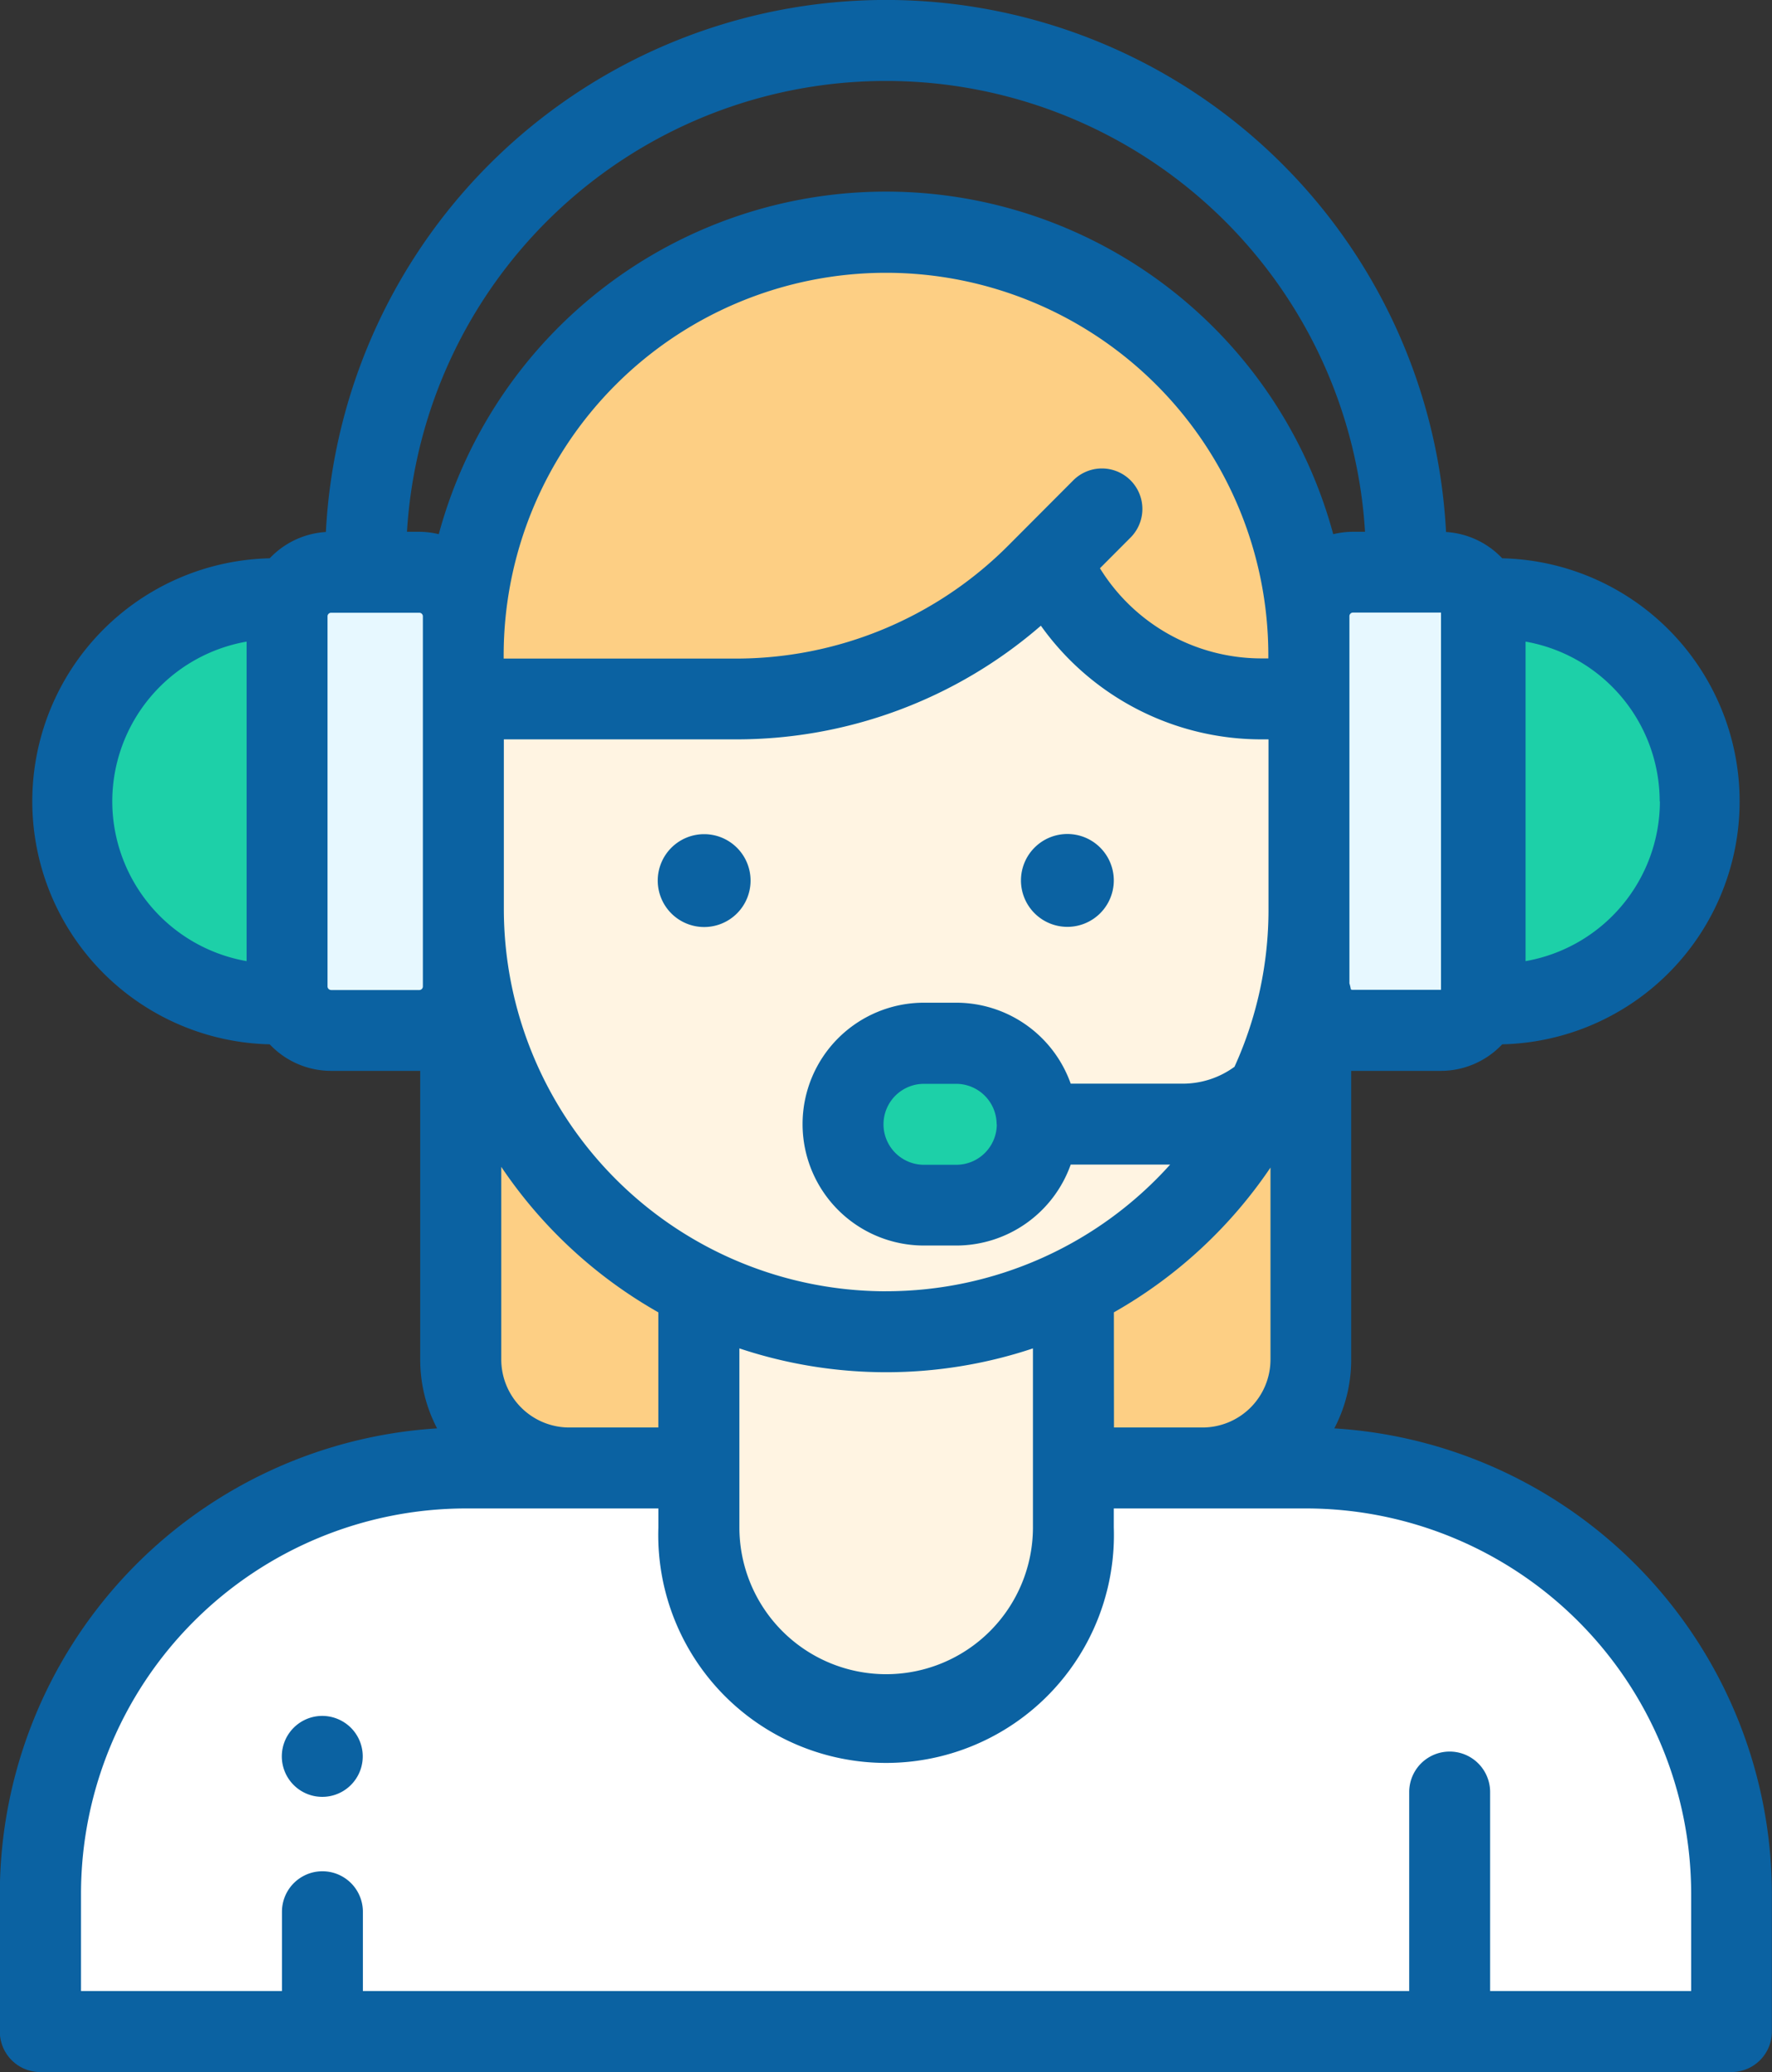 <svg xmlns="http://www.w3.org/2000/svg" width="42" height="49.092" viewBox="0 0 42 49.092"><rect x="0" y="0" width="42" height="49.092" fill="#333333" stroke="none"/><defs><style>.a{fill:#1dd0a8;}.b{fill:#e7f8ff;}.c{fill:#fff;}.d{fill:#fdcf84;}.e{fill:#fff4e2;}.f{fill:#0b62a2;}</style></defs><g transform="translate(-227.362 -84.529)"><g transform="translate(229.064 98.087)"><path class="a" d="M593.532,232.463h.387a4.8,4.8,0,0,1,4.8,4.8h0a4.8,4.8,0,0,1-4.8,4.8h-.387Z" transform="translate(-560.125 -231.837)"/><path class="b" d="M554.021,225.932h-2.088a1.044,1.044,0,0,0-1.044,1.044v8.768a1.044,1.044,0,0,0,1.044,1.044h2.088a1.044,1.044,0,0,0,1.044-1.044v-8.768A1.044,1.044,0,0,0,554.021,225.932Z" transform="translate(-521.572 -225.932)"/><path class="a" d="M250.3,242.066h-.387a4.8,4.8,0,0,1-4.8-4.8h0a4.8,4.8,0,0,1,4.8-4.8h.387Z" transform="translate(-245.114 -231.837)"/><path class="b" d="M299.369,236.789h2.088a1.044,1.044,0,0,0,1.044-1.044v-8.768a1.044,1.044,0,0,0-1.044-1.044h-2.088a1.044,1.044,0,0,0-1.044,1.044v8.768A1.044,1.044,0,0,0,299.369,236.789Z" transform="translate(-293.223 -225.933)"/></g><path class="c" d="M262.243,447.25h5.118a10.082,10.082,0,0,1,10.082,10.082V460.6H237.36v-3.272a10.082,10.082,0,0,1,10.082-10.082h14.8Z" transform="translate(-9.039 -327.943)"/><path class="d" d="M361.41,344.2v7.312a2.569,2.569,0,0,1-2.569,2.569H343.832a2.569,2.569,0,0,1-2.569-2.569V344.2Z" transform="translate(-102.98 -234.77)"/><g transform="translate(238.341 90.029)"><path class="e" d="M408.97,404.814v5.476a4.438,4.438,0,0,1-4.438,4.438h0a4.438,4.438,0,0,1-4.438-4.438v-5.476Z" transform="translate(-394.511 -379.604)"/><path class="e" d="M351.891,141.891a10.021,10.021,0,0,1,10.021,10.021v6.026a10.013,10.013,0,0,1-10.021,10h0a10.013,10.013,0,0,1-10.021-10v-6.026a10.021,10.021,0,0,1,10.021-10.021Z" transform="translate(-341.87 -141.891)"/></g><path class="d" d="M360.983,150.226h0a5.443,5.443,0,0,0,4.714,2.723h.754v-1.49a9.568,9.568,0,0,0-9.568-9.568h0a9.568,9.568,0,0,0-9.568,9.568v1.49h5.919a10.136,10.136,0,0,0,7.176-2.978l1.518-1.522" transform="translate(-108.451 -51.862)"/><path class="a" d="M440.325,344.254h0a1.918,1.918,0,0,0-1.918-1.918h-.767a1.918,1.918,0,0,0-1.918,1.918h0a1.918,1.918,0,0,0,1.918,1.918h.767A1.918,1.918,0,0,0,440.325,344.254Z" transform="translate(-188.383 -233.088)"/><path class="f" d="M480.864,292.847a1.1,1.1,0,1,0-1.1-1.1A1.1,1.1,0,0,0,480.864,292.847Z" transform="translate(-228.203 -186.359)"/><path class="f" d="M391.071,290.65a1.1,1.1,0,1,0,1.1,1.1A1.1,1.1,0,0,0,391.071,290.65Z" transform="translate(-147.019 -186.358)"/><path class="f" d="M258.988,118.37a3.5,3.5,0,0,0,.4-1.631V109.9l.038,0h2.088a2,2,0,0,0,1.453-.629,5.759,5.759,0,0,0,0-11.515,2,2,0,0,0-1.331-.623,13.293,13.293,0,0,0-13.259-12.605h-.032a13.292,13.292,0,0,0-13.259,12.605,2,2,0,0,0-1.331.623,5.759,5.759,0,0,0,0,11.515,2,2,0,0,0,1.453.629h2.114v6.838a3.505,3.505,0,0,0,.4,1.632,11.055,11.055,0,0,0-10.364,11.019v3.272a.959.959,0,0,0,.959.959H268.4a.959.959,0,0,0,.959-.959V129.39A11.055,11.055,0,0,0,258.988,118.37Zm-16.022-.021h-2.113a1.612,1.612,0,0,1-1.61-1.61v-4.565a11.056,11.056,0,0,0,3.723,3.447v2.729Zm5.4-3.227a9.064,9.064,0,0,1-9.062-9.046v-4.03h5.482a11.011,11.011,0,0,0,7.247-2.693,6.421,6.421,0,0,0,5.217,2.693h.178v4.03a8.981,8.981,0,0,1-.806,3.727,2.073,2.073,0,0,1-1.231.4h-2.651a2.881,2.881,0,0,0-2.712-1.918h-.767a2.876,2.876,0,0,0,0,5.753h.767a2.881,2.881,0,0,0,2.712-1.918h2.357A9.048,9.048,0,0,1,248.362,115.121Zm2.622-3.956a.96.96,0,0,1-.959.959h-.767a.959.959,0,0,1,0-1.918h.767A.96.96,0,0,1,250.984,111.166Zm6.44-11.038h-.178a4.5,4.5,0,0,1-3.817-2.136l.726-.728A.959.959,0,1,0,252.8,95.91l-1.518,1.522a9.116,9.116,0,0,1-6.5,2.7H239.3v-.078a9.062,9.062,0,1,1,18.124,0v.078Zm-12.541,16.347a11,11,0,0,0,6.958,0v4.24a3.479,3.479,0,0,1-6.958,0Zm8.876-.854a11.057,11.057,0,0,0,3.712-3.43v4.548a1.612,1.612,0,0,1-1.61,1.61h-2.1Zm5.616-7.656a.96.96,0,0,0-.033-.138v-8.7a.085.085,0,0,1,.085-.085h2.086v8.938h-2.086A.083.083,0,0,1,259.375,107.965Zm7.326-4.45a3.848,3.848,0,0,1-3.184,3.785V99.73A3.848,3.848,0,0,1,266.7,103.515ZM248.346,86.447h.032a11.372,11.372,0,0,1,11.338,10.681h-.289a2,2,0,0,0-.465.057,10.98,10.98,0,0,0-21.2,0,1.993,1.993,0,0,0-.465-.057h-.289A11.372,11.372,0,0,1,248.346,86.447Zm-18.323,17.068a3.848,3.848,0,0,1,3.184-3.785v7.57A3.848,3.848,0,0,1,230.023,103.515Zm5.187,4.469a.085.085,0,0,1-.085-.085V99.131a.085.085,0,0,1,.085-.085H237.3a.085.085,0,0,1,.085.085V107.9a.085.085,0,0,1-.085.085H235.21ZM267.444,131.7h-4.763v-4.714a.959.959,0,0,0-1.918,0V131.7h-24.8v-1.878a.959.959,0,1,0-1.918,0V131.7h-4.763V129.39a9.133,9.133,0,0,1,9.123-9.123h4.562v.449a5.4,5.4,0,1,0,10.794,0v-.449h4.562a9.134,9.134,0,0,1,9.123,9.123V131.7Z"/><path class="f" d="M297.989,508.519a.959.959,0,1,0,.678.281A.966.966,0,0,0,297.989,508.519Z" transform="translate(-62.988 -383.337)"/></g></svg>
